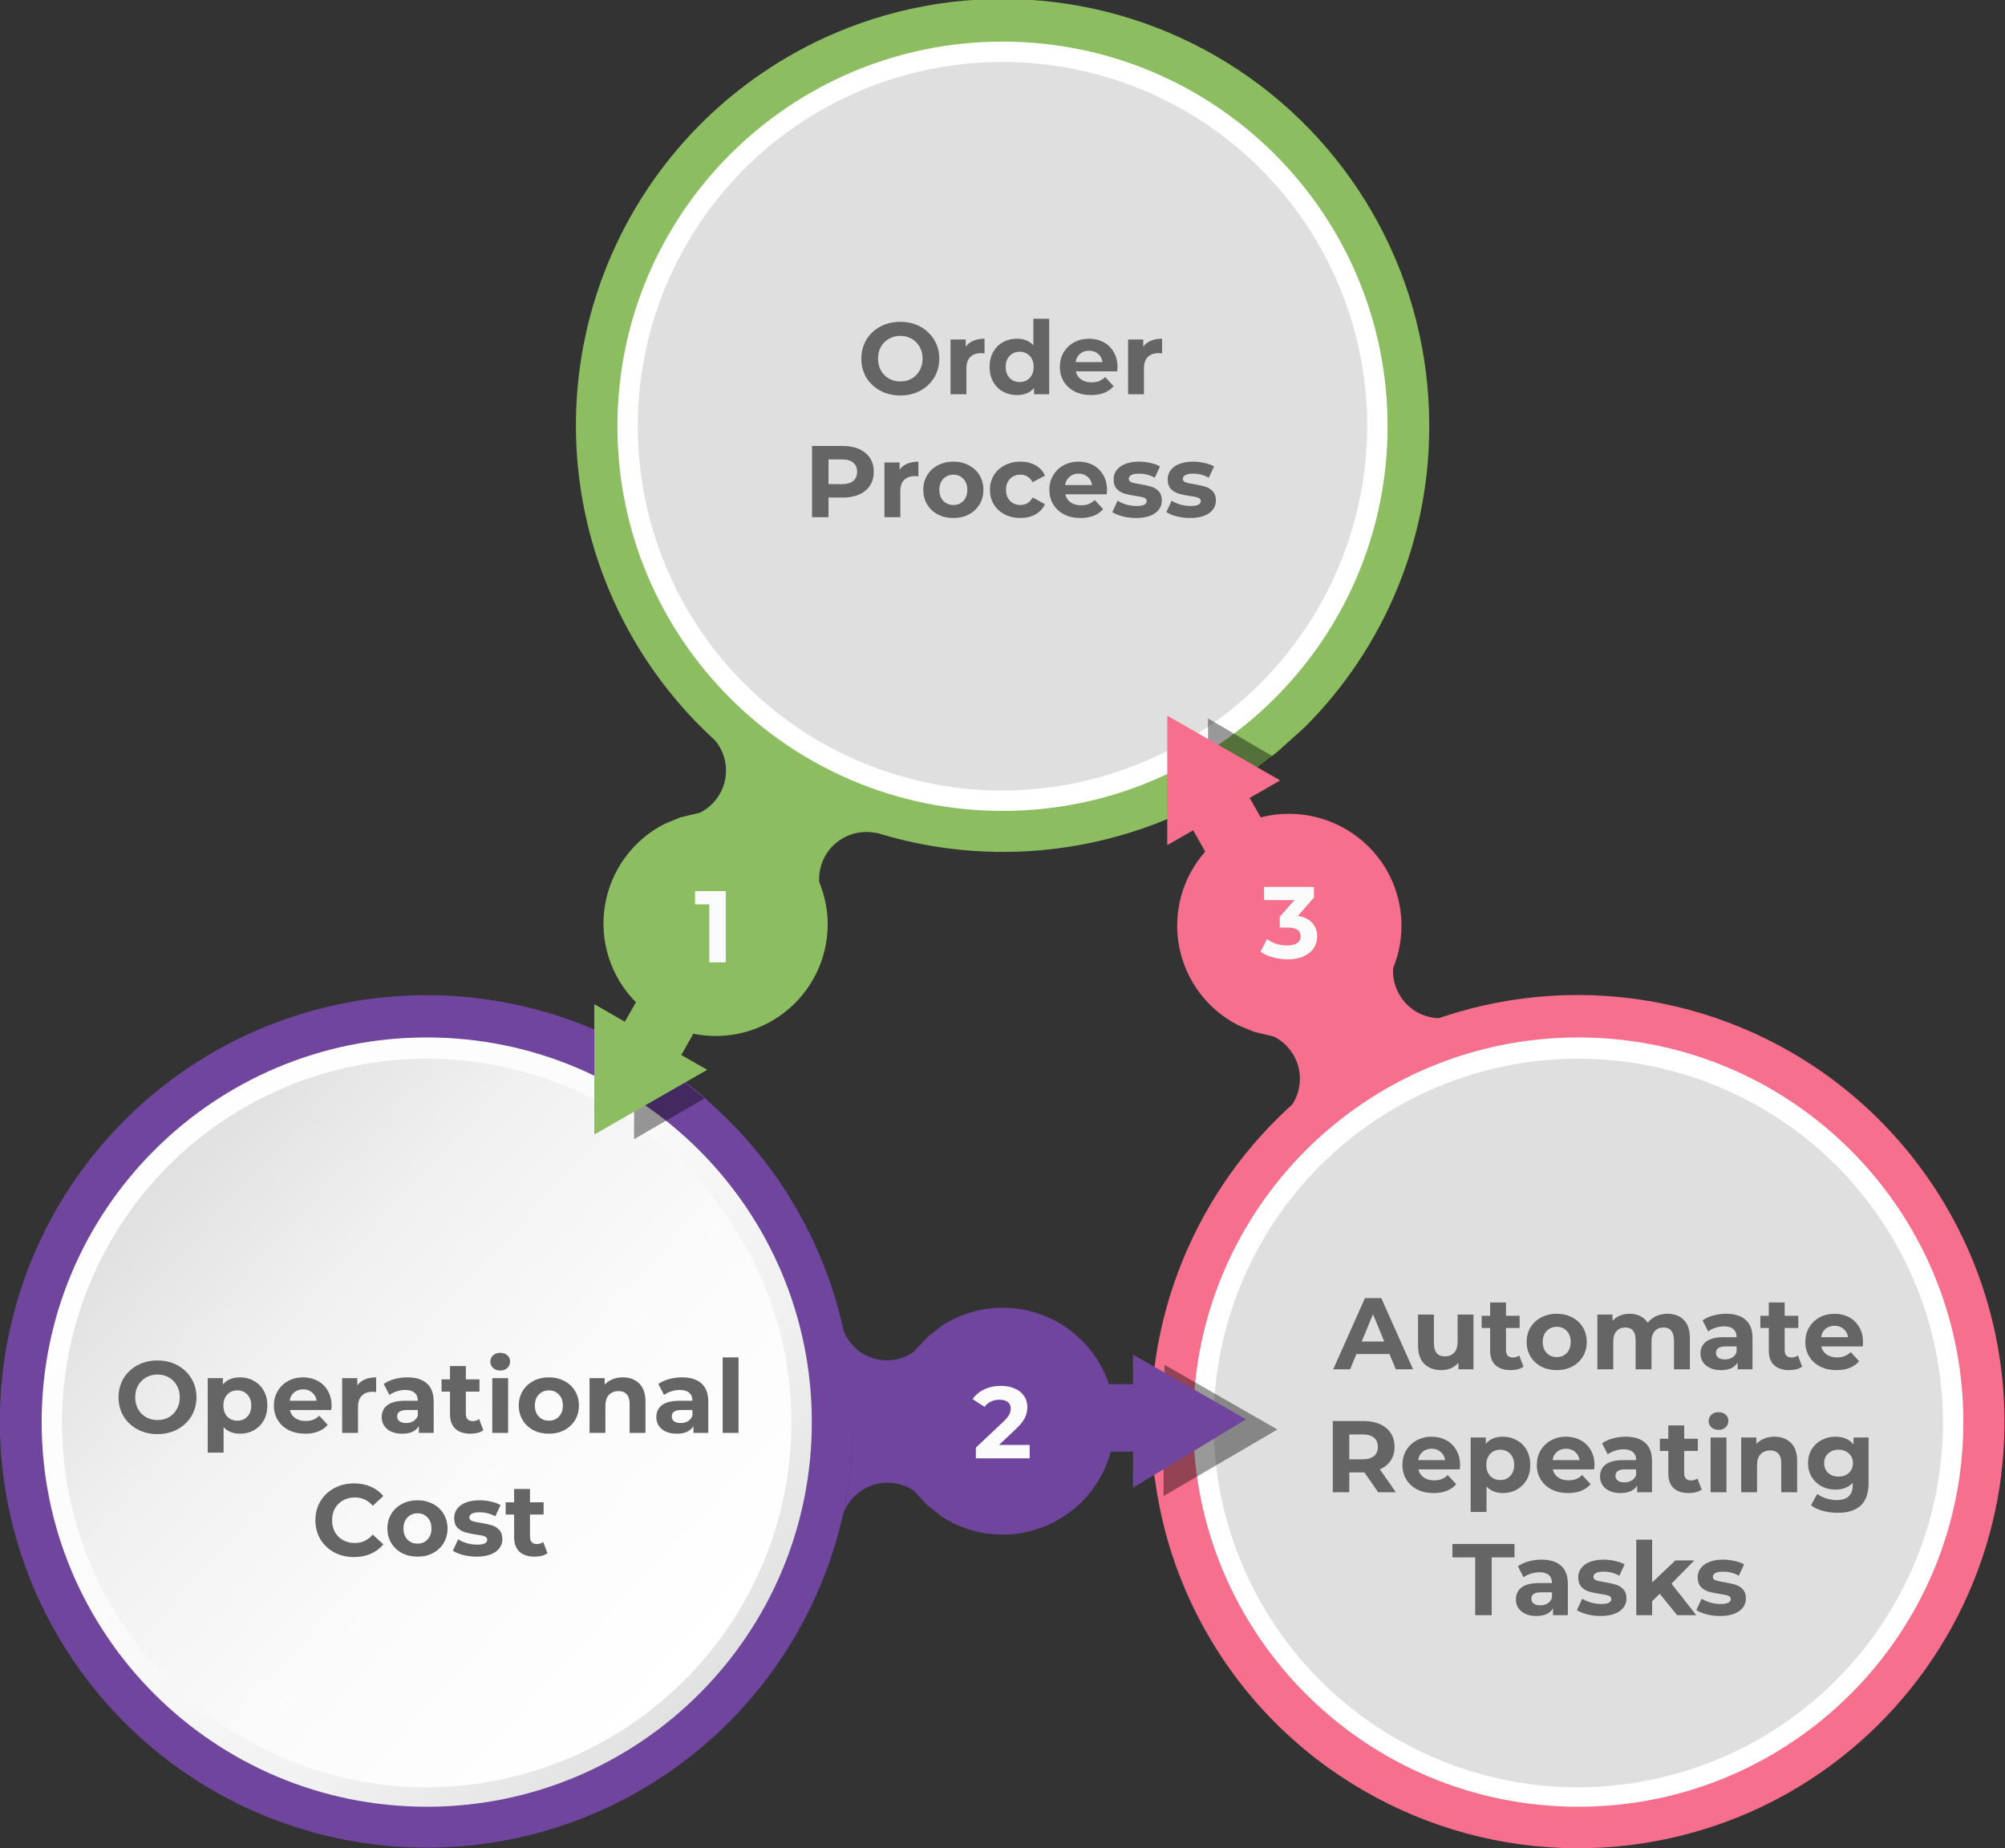 <svg width="473" height="436" viewBox="0 0 473 436" fill="none" xmlns="http://www.w3.org/2000/svg">
<rect x="0" y="0" width="473" height="436" fill="#333333" stroke="none"/>
<g clip-path="url(#clip0_427_446)">
<path d="M197.848 361.407C192.436 381.503 180.915 399.427 164.873 412.707C148.831 425.987 129.058 433.968 108.283 435.549C87.507 437.131 66.752 432.235 48.88 421.537C31.008 410.84 16.9 394.867 8.501 375.822C0.103 356.777 -2.172 335.598 1.99 315.207C6.152 294.816 16.546 276.217 31.738 261.976C46.931 247.734 66.174 238.552 86.812 235.696C107.451 232.839 128.469 236.449 146.966 246.027L149.587 247.336L150.242 247.772C155.906 250.952 161.245 254.678 166.183 258.895L169.241 261.731C182.645 274.168 192.394 290.025 197.436 307.591C202.477 325.158 202.62 343.765 197.848 361.407Z" fill="#6F459E"/>
<path d="M100.671 426.185C150.843 426.185 191.515 385.562 191.515 335.452C191.515 285.341 150.843 244.718 100.671 244.718C50.499 244.718 9.827 285.341 9.827 335.452C9.827 385.562 50.499 426.185 100.671 426.185Z" fill="url(#paint0_linear_427_446)"/>
<path d="M100.671 421.605C83.654 421.605 67.019 416.565 52.87 407.122C38.721 397.68 27.692 384.258 21.18 368.556C14.668 352.853 12.964 335.575 16.284 318.905C19.604 302.235 27.799 286.923 39.831 274.905C51.864 262.886 67.195 254.702 83.885 251.386C100.575 248.07 117.875 249.772 133.597 256.276C149.318 262.781 162.756 273.795 172.21 287.927C181.664 302.059 186.71 318.674 186.71 335.67C186.653 358.444 177.569 380.268 161.446 396.372C145.323 412.475 123.472 421.547 100.671 421.605Z" fill="url(#paint1_linear_427_446)"/>
<path d="M337.171 100.548C337.196 113.756 334.604 126.839 329.545 139.042C324.485 151.246 317.057 162.328 307.69 171.652L301.357 177.323L300.265 178.195C295.497 182.075 290.38 185.507 284.979 188.446L283.887 189.101L275.807 193.026C251.193 203.41 223.457 203.602 198.7 193.56C173.944 183.518 154.196 164.065 143.8 139.481C133.404 114.896 133.212 87.194 143.266 62.468C153.32 37.742 172.796 18.017 197.411 7.634C212.718 1.192 229.383 -1.367 245.92 0.186C262.458 1.738 278.354 7.354 292.191 16.531C306.028 25.709 317.377 38.163 325.225 52.785C333.073 67.406 337.177 83.74 337.171 100.33V100.548Z" fill="#8DBD61"/>
<path d="M472.126 347.884C470.171 363.429 464.613 378.305 455.894 391.329C447.175 404.354 435.536 415.168 421.9 422.913C406.636 431.551 389.378 436.055 371.834 435.978C354.291 435.902 337.072 431.248 321.885 422.477C310.41 415.897 300.354 407.112 292.296 396.63C284.238 386.149 278.337 374.177 274.934 361.407C273.892 357.46 273.09 353.454 272.532 349.411C272.241 347.811 272.022 346.139 271.877 344.394V343.304C271.586 340.25 271.513 337.124 271.658 333.925C271.804 330.726 271.877 329.054 271.877 328.908V327.818C272.022 326.218 272.168 324.546 272.313 322.801C274.269 307.256 279.827 292.38 288.546 279.356C297.265 266.332 308.904 255.517 322.54 247.772C337.803 239.134 355.062 234.63 372.606 234.707C390.149 234.783 407.368 239.438 422.555 248.208C439.669 258.109 453.491 272.814 462.304 290.497C471.118 308.18 474.533 328.06 472.126 347.666V347.884Z" fill="#F66F8D"/>
<path opacity="0.4" d="M166.183 259.114L149.587 268.71V247.554L150.242 247.99C155.906 251.171 161.245 254.896 166.183 259.114Z" fill="black"/>
<path d="M182.998 148.532L168.367 174.269C169.527 175.541 170.375 177.065 170.846 178.72C171.316 180.375 171.396 182.117 171.078 183.808C170.761 185.499 170.055 187.094 169.016 188.466C167.977 189.839 166.634 190.952 165.091 191.718L160.506 192.808L156.793 194.335C153.086 196.221 149.878 198.955 147.429 202.314C144.98 205.673 143.36 209.562 142.7 213.665C142.04 217.767 142.359 221.967 143.632 225.923C144.905 229.879 147.095 233.479 150.024 236.43L147.403 241.01L140.197 236.866V267.62L166.838 252.352L160.724 248.862L163.563 243.846C167.518 244.651 171.605 244.541 175.511 243.523C179.416 242.506 183.037 240.608 186.094 237.976C189.151 235.343 191.564 232.046 193.147 228.338C194.73 224.629 195.442 220.608 195.227 216.582C195.041 213.659 194.377 210.785 193.262 208.076C193.153 206.354 193.446 204.629 194.119 203.04C194.792 201.45 195.826 200.039 197.14 198.918C198.453 197.796 200.01 196.996 201.687 196.579C203.364 196.162 205.114 196.141 206.801 196.516L221.65 170.779L182.998 148.532Z" fill="#8DBD61"/>
<path d="M236.5 191.282C286.672 191.282 327.344 150.659 327.344 100.548C327.344 50.438 286.672 9.815 236.5 9.815C186.328 9.815 145.656 50.438 145.656 100.548C145.656 150.659 186.328 191.282 236.5 191.282Z" fill="url(#paint2_linear_427_446)"/>
<path d="M236.5 186.483C219.483 186.483 202.848 181.443 188.699 172C174.55 162.558 163.522 149.137 157.01 133.434C150.497 117.731 148.794 100.453 152.113 83.783C155.433 67.113 163.628 51.801 175.661 39.783C187.694 27.765 203.024 19.58 219.714 16.264C236.405 12.949 253.704 14.65 269.426 21.155C285.148 27.659 298.585 38.673 308.039 52.805C317.494 66.937 322.54 83.552 322.54 100.548C322.482 123.322 313.399 145.146 297.276 161.25C281.152 177.353 259.301 186.426 236.5 186.483Z" fill="url(#paint3_linear_427_446)"/>
<path opacity="0.4" d="M300.265 178.413C295.497 182.293 290.38 185.725 284.979 188.664V169.471L300.265 178.413Z" fill="black"/>
<path d="M342.193 239.92C340.507 240.296 338.756 240.274 337.079 239.857C335.402 239.441 333.846 238.64 332.532 237.518C331.219 236.397 330.185 234.986 329.512 233.396C328.839 231.807 328.545 230.083 328.654 228.36C330.177 224.644 330.831 220.63 330.566 216.624C330.301 212.617 329.124 208.724 327.126 205.241C324.212 200.215 319.732 196.28 314.369 194.036C309.007 191.791 303.057 191.36 297.427 192.808L294.806 188.228L302.012 184.084L275.371 168.816V199.352L281.485 195.862L284.324 200.878C281.653 203.9 279.711 207.493 278.646 211.381C277.582 215.269 277.423 219.348 278.182 223.307C278.941 227.266 280.597 230.999 283.025 234.219C285.452 237.439 288.586 240.06 292.186 241.883L295.898 243.41L300.484 244.5C302.026 245.266 303.37 246.38 304.409 247.752C305.447 249.125 306.153 250.719 306.471 252.41C306.788 254.101 306.709 255.843 306.238 257.498C305.768 259.153 304.919 260.677 303.759 261.949L318.609 287.686L357.261 265.439L342.193 239.92Z" fill="#F66F8D"/>
<path d="M372.329 426.185C422.501 426.185 463.173 385.562 463.173 335.452C463.173 285.341 422.501 244.718 372.329 244.718C322.157 244.718 281.485 285.341 281.485 335.452C281.485 385.562 322.157 426.185 372.329 426.185Z" fill="url(#paint4_linear_427_446)"/>
<path d="M372.329 421.605C355.312 421.605 338.677 416.565 324.528 407.122C310.379 397.68 299.351 384.258 292.839 368.556C286.327 352.853 284.623 335.575 287.943 318.905C291.263 302.235 299.457 286.923 311.49 274.905C323.523 262.886 338.854 254.702 355.544 251.386C372.234 248.07 389.533 249.772 405.255 256.276C420.977 262.781 434.414 273.795 443.869 287.927C453.323 302.059 458.369 318.674 458.369 335.67C458.311 358.444 449.228 380.268 433.105 396.372C416.982 412.475 395.131 421.547 372.329 421.605Z" fill="url(#paint5_linear_427_446)"/>
<path opacity="0.4" d="M274.497 352.901V344.394H272.095V343.304C271.804 340.25 271.731 337.124 271.877 333.925C272.022 330.726 272.095 329.054 272.095 328.909H274.716V321.929L301.357 337.197L274.497 352.901Z" fill="black"/>
<path d="M267.291 350.937V342.431H262.05C260.969 346.458 258.948 350.173 256.153 353.269C253.357 356.366 249.867 358.757 245.968 360.247C242.069 361.736 237.872 362.282 233.721 361.839C229.57 361.396 225.583 359.977 222.087 357.699L218.812 355.081L215.536 351.592C214.134 350.666 212.54 350.07 210.874 349.847C209.208 349.624 207.513 349.781 205.916 350.306C204.32 350.83 202.863 351.709 201.654 352.876C200.446 354.043 199.518 355.468 198.939 357.044C201.416 345.803 201.933 334.219 200.468 322.801C200.031 319.748 199.522 316.694 198.939 313.641C199.506 315.227 200.432 316.66 201.646 317.829C202.86 318.997 204.328 319.869 205.936 320.376C207.543 320.883 209.247 321.012 210.912 320.751C212.578 320.491 214.16 319.849 215.536 318.875L218.812 315.386L222.087 312.768C225.471 310.559 229.317 309.154 233.33 308.663C237.342 308.171 241.414 308.606 245.233 309.933C249.051 311.26 252.513 313.445 255.353 316.319C258.192 319.192 260.334 322.679 261.613 326.509H267.291V319.53L293.933 334.797L267.291 350.937Z" fill="#6F459E"/>
<path d="M37.155 338.288C35.411 338.288 33.835 337.912 32.427 337.16C31.035 336.408 29.939 335.376 29.139 334.064C28.355 332.736 27.963 331.248 27.963 329.6C27.963 327.952 28.355 326.472 29.139 325.16C29.939 323.832 31.035 322.792 32.427 322.04C33.835 321.288 35.411 320.912 37.155 320.912C38.899 320.912 40.467 321.288 41.859 322.04C43.251 322.792 44.347 323.832 45.147 325.16C45.947 326.472 46.347 327.952 46.347 329.6C46.347 331.248 45.947 332.736 45.147 334.064C44.347 335.376 43.251 336.408 41.859 337.16C40.467 337.912 38.899 338.288 37.155 338.288ZM37.155 334.976C38.147 334.976 39.043 334.752 39.843 334.304C40.643 333.84 41.267 333.2 41.715 332.384C42.179 331.568 42.411 330.64 42.411 329.6C42.411 328.56 42.179 327.632 41.715 326.816C41.267 326 40.643 325.368 39.843 324.92C39.043 324.456 38.147 324.224 37.155 324.224C36.163 324.224 35.267 324.456 34.467 324.92C33.667 325.368 33.035 326 32.571 326.816C32.123 327.632 31.899 328.56 31.899 329.6C31.899 330.64 32.123 331.568 32.571 332.384C33.035 333.2 33.667 333.84 34.467 334.304C35.267 334.752 36.163 334.976 37.155 334.976ZM56.637 324.896C57.837 324.896 58.925 325.176 59.901 325.736C60.893 326.28 61.669 327.056 62.229 328.064C62.789 329.056 63.069 330.216 63.069 331.544C63.069 332.872 62.789 334.04 62.229 335.048C61.669 336.04 60.893 336.816 59.901 337.376C58.925 337.92 57.837 338.192 56.637 338.192C54.989 338.192 53.693 337.672 52.749 336.632V342.656H49.005V325.088H52.581V326.576C53.509 325.456 54.861 324.896 56.637 324.896ZM55.989 335.12C56.949 335.12 57.733 334.8 58.341 334.16C58.965 333.504 59.277 332.632 59.277 331.544C59.277 330.456 58.965 329.592 58.341 328.952C57.733 328.296 56.949 327.968 55.989 327.968C55.029 327.968 54.237 328.296 53.613 328.952C53.005 329.592 52.701 330.456 52.701 331.544C52.701 332.632 53.005 333.504 53.613 334.16C54.237 334.8 55.029 335.12 55.989 335.12ZM78.224 331.592C78.224 331.64 78.2 331.976 78.152 332.6H68.384C68.56 333.4 68.976 334.032 69.632 334.496C70.288 334.96 71.104 335.192 72.08 335.192C72.752 335.192 73.344 335.096 73.856 334.904C74.384 334.696 74.872 334.376 75.32 333.944L77.312 336.104C76.096 337.496 74.32 338.192 71.984 338.192C70.528 338.192 69.24 337.912 68.12 337.352C67 336.776 66.136 335.984 65.528 334.976C64.92 333.968 64.616 332.824 64.616 331.544C64.616 330.28 64.912 329.144 65.504 328.136C66.112 327.112 66.936 326.32 67.976 325.76C69.032 325.184 70.208 324.896 71.504 324.896C72.768 324.896 73.912 325.168 74.936 325.712C75.96 326.256 76.76 327.04 77.336 328.064C77.928 329.072 78.224 330.248 78.224 331.592ZM71.528 327.728C70.68 327.728 69.968 327.968 69.392 328.448C68.816 328.928 68.464 329.584 68.336 330.416H74.696C74.568 329.6 74.216 328.952 73.64 328.472C73.064 327.976 72.36 327.728 71.528 327.728ZM84.292 326.792C84.74 326.168 85.34 325.696 86.092 325.376C86.86 325.056 87.74 324.896 88.732 324.896V328.352C88.316 328.32 88.036 328.304 87.892 328.304C86.82 328.304 85.98 328.608 85.372 329.216C84.764 329.808 84.46 330.704 84.46 331.904V338H80.716V325.088H84.292V326.792ZM96.096 324.896C98.096 324.896 99.632 325.376 100.704 326.336C101.776 327.28 102.312 328.712 102.312 330.632V338H98.808V336.392C98.104 337.592 96.792 338.192 94.872 338.192C93.88 338.192 93.016 338.024 92.28 337.688C91.56 337.352 91.008 336.888 90.624 336.296C90.24 335.704 90.048 335.032 90.048 334.28C90.048 333.08 90.496 332.136 91.392 331.448C92.304 330.76 93.704 330.416 95.592 330.416H98.568C98.568 329.6 98.32 328.976 97.824 328.544C97.328 328.096 96.584 327.872 95.592 327.872C94.904 327.872 94.224 327.984 93.552 328.208C92.896 328.416 92.336 328.704 91.872 329.072L90.528 326.456C91.232 325.96 92.072 325.576 93.048 325.304C94.04 325.032 95.056 324.896 96.096 324.896ZM95.808 335.672C96.448 335.672 97.016 335.528 97.512 335.24C98.008 334.936 98.36 334.496 98.568 333.92V332.6H96C94.464 332.6 93.696 333.104 93.696 334.112C93.696 334.592 93.88 334.976 94.248 335.264C94.632 335.536 95.152 335.672 95.808 335.672ZM114.029 337.376C113.661 337.648 113.205 337.856 112.661 338C112.133 338.128 111.573 338.192 110.981 338.192C109.445 338.192 108.253 337.8 107.405 337.016C106.573 336.232 106.157 335.08 106.157 333.56V328.256H104.165V325.376H106.157V322.232H109.901V325.376H113.117V328.256H109.901V333.512C109.901 334.056 110.037 334.48 110.309 334.784C110.597 335.072 110.997 335.216 111.509 335.216C112.101 335.216 112.605 335.056 113.021 334.736L114.029 337.376ZM116.13 325.088H119.874V338H116.13V325.088ZM118.002 323.288C117.314 323.288 116.754 323.088 116.322 322.688C115.89 322.288 115.674 321.792 115.674 321.2C115.674 320.608 115.89 320.112 116.322 319.712C116.754 319.312 117.314 319.112 118.002 319.112C118.69 319.112 119.25 319.304 119.682 319.688C120.114 320.072 120.33 320.552 120.33 321.128C120.33 321.752 120.114 322.272 119.682 322.688C119.25 323.088 118.69 323.288 118.002 323.288ZM129.493 338.192C128.133 338.192 126.909 337.912 125.821 337.352C124.749 336.776 123.909 335.984 123.301 334.976C122.693 333.968 122.389 332.824 122.389 331.544C122.389 330.264 122.693 329.12 123.301 328.112C123.909 327.104 124.749 326.32 125.821 325.76C126.909 325.184 128.133 324.896 129.493 324.896C130.853 324.896 132.069 325.184 133.141 325.76C134.213 326.32 135.053 327.104 135.661 328.112C136.269 329.12 136.573 330.264 136.573 331.544C136.573 332.824 136.269 333.968 135.661 334.976C135.053 335.984 134.213 336.776 133.141 337.352C132.069 337.912 130.853 338.192 129.493 338.192ZM129.493 335.12C130.453 335.12 131.237 334.8 131.845 334.16C132.469 333.504 132.781 332.632 132.781 331.544C132.781 330.456 132.469 329.592 131.845 328.952C131.237 328.296 130.453 327.968 129.493 327.968C128.533 327.968 127.741 328.296 127.117 328.952C126.493 329.592 126.181 330.456 126.181 331.544C126.181 332.632 126.493 333.504 127.117 334.16C127.741 334.8 128.533 335.12 129.493 335.12ZM146.924 324.896C148.524 324.896 149.812 325.376 150.788 326.336C151.78 327.296 152.276 328.72 152.276 330.608V338H148.532V331.184C148.532 330.16 148.308 329.4 147.86 328.904C147.412 328.392 146.764 328.136 145.916 328.136C144.972 328.136 144.22 328.432 143.66 329.024C143.1 329.6 142.82 330.464 142.82 331.616V338H139.076V325.088H142.652V326.6C143.148 326.056 143.764 325.64 144.5 325.352C145.236 325.048 146.044 324.896 146.924 324.896ZM160.877 324.896C162.877 324.896 164.413 325.376 165.485 326.336C166.557 327.28 167.093 328.712 167.093 330.632V338H163.589V336.392C162.885 337.592 161.573 338.192 159.653 338.192C158.661 338.192 157.797 338.024 157.061 337.688C156.341 337.352 155.789 336.888 155.405 336.296C155.021 335.704 154.829 335.032 154.829 334.28C154.829 333.08 155.277 332.136 156.173 331.448C157.085 330.76 158.485 330.416 160.373 330.416H163.349C163.349 329.6 163.101 328.976 162.605 328.544C162.109 328.096 161.365 327.872 160.373 327.872C159.685 327.872 159.005 327.984 158.333 328.208C157.677 328.416 157.117 328.704 156.653 329.072L155.309 326.456C156.013 325.96 156.853 325.576 157.829 325.304C158.821 325.032 159.837 324.896 160.877 324.896ZM160.589 335.672C161.229 335.672 161.797 335.528 162.293 335.24C162.789 334.936 163.141 334.496 163.349 333.92V332.6H160.781C159.245 332.6 158.477 333.104 158.477 334.112C158.477 334.592 158.661 334.976 159.029 335.264C159.413 335.536 159.933 335.672 160.589 335.672ZM170.482 320.192H174.226V338H170.482V320.192ZM83.501 367.288C81.789 367.288 80.237 366.92 78.845 366.184C77.469 365.432 76.381 364.4 75.581 363.088C74.797 361.76 74.405 360.264 74.405 358.6C74.405 356.936 74.797 355.448 75.581 354.136C76.381 352.808 77.469 351.776 78.845 351.04C80.237 350.288 81.797 349.912 83.525 349.912C84.981 349.912 86.293 350.168 87.461 350.68C88.645 351.192 89.637 351.928 90.437 352.888L87.941 355.192C86.805 353.88 85.397 353.224 83.717 353.224C82.677 353.224 81.749 353.456 80.933 353.92C80.117 354.368 79.477 355 79.013 355.816C78.565 356.632 78.341 357.56 78.341 358.6C78.341 359.64 78.565 360.568 79.013 361.384C79.477 362.2 80.117 362.84 80.933 363.304C81.749 363.752 82.677 363.976 83.717 363.976C85.397 363.976 86.805 363.312 87.941 361.984L90.437 364.288C89.637 365.264 88.645 366.008 87.461 366.52C86.277 367.032 84.957 367.288 83.501 367.288ZM98.497 367.192C97.137 367.192 95.913 366.912 94.825 366.352C93.753 365.776 92.913 364.984 92.305 363.976C91.697 362.968 91.393 361.824 91.393 360.544C91.393 359.264 91.697 358.12 92.305 357.112C92.913 356.104 93.753 355.32 94.825 354.76C95.913 354.184 97.137 353.896 98.497 353.896C99.857 353.896 101.073 354.184 102.145 354.76C103.217 355.32 104.057 356.104 104.665 357.112C105.273 358.12 105.577 359.264 105.577 360.544C105.577 361.824 105.273 362.968 104.665 363.976C104.057 364.984 103.217 365.776 102.145 366.352C101.073 366.912 99.857 367.192 98.497 367.192ZM98.497 364.12C99.457 364.12 100.241 363.8 100.849 363.16C101.473 362.504 101.785 361.632 101.785 360.544C101.785 359.456 101.473 358.592 100.849 357.952C100.241 357.296 99.457 356.968 98.497 356.968C97.537 356.968 96.745 357.296 96.121 357.952C95.497 358.592 95.185 359.456 95.185 360.544C95.185 361.632 95.497 362.504 96.121 363.16C96.745 363.8 97.537 364.12 98.497 364.12ZM112.424 367.192C111.352 367.192 110.304 367.064 109.28 366.808C108.256 366.536 107.44 366.2 106.832 365.8L108.08 363.112C108.656 363.48 109.352 363.784 110.168 364.024C110.984 364.248 111.784 364.36 112.568 364.36C114.152 364.36 114.944 363.968 114.944 363.184C114.944 362.816 114.728 362.552 114.296 362.392C113.864 362.232 113.2 362.096 112.304 361.984C111.248 361.824 110.376 361.64 109.688 361.432C109 361.224 108.4 360.856 107.888 360.328C107.392 359.8 107.144 359.048 107.144 358.072C107.144 357.256 107.376 356.536 107.84 355.912C108.32 355.272 109.008 354.776 109.904 354.424C110.816 354.072 111.888 353.896 113.12 353.896C114.032 353.896 114.936 354 115.832 354.208C116.744 354.4 117.496 354.672 118.088 355.024L116.84 357.688C115.704 357.048 114.464 356.728 113.12 356.728C112.32 356.728 111.72 356.84 111.32 357.064C110.92 357.288 110.72 357.576 110.72 357.928C110.72 358.328 110.936 358.608 111.368 358.768C111.8 358.928 112.488 359.08 113.432 359.224C114.488 359.4 115.352 359.592 116.024 359.8C116.696 359.992 117.28 360.352 117.776 360.88C118.272 361.408 118.52 362.144 118.52 363.088C118.52 363.888 118.28 364.6 117.8 365.224C117.32 365.848 116.616 366.336 115.688 366.688C114.776 367.024 113.688 367.192 112.424 367.192ZM129.158 366.376C128.79 366.648 128.334 366.856 127.79 367C127.262 367.128 126.702 367.192 126.11 367.192C124.574 367.192 123.382 366.8 122.534 366.016C121.702 365.232 121.286 364.08 121.286 362.56V357.256H119.294V354.376H121.286V351.232H125.03V354.376H128.246V357.256H125.03V362.512C125.03 363.056 125.166 363.48 125.438 363.784C125.726 364.072 126.126 364.216 126.638 364.216C127.23 364.216 127.734 364.056 128.15 363.736L129.158 366.376Z" fill="#656565"/>
<path d="M327.79 319.4H319.99L318.502 323H314.518L322.006 306.2H325.846L333.358 323H329.278L327.79 319.4ZM326.566 316.448L323.902 310.016L321.238 316.448H326.566ZM347.611 310.088V323H344.059V321.464C343.563 322.024 342.971 322.456 342.283 322.76C341.595 323.048 340.851 323.192 340.051 323.192C338.355 323.192 337.011 322.704 336.019 321.728C335.027 320.752 334.531 319.304 334.531 317.384V310.088H338.275V316.832C338.275 318.912 339.147 319.952 340.891 319.952C341.787 319.952 342.507 319.664 343.051 319.088C343.595 318.496 343.867 317.624 343.867 316.472V310.088H347.611ZM359.408 322.376C359.04 322.648 358.584 322.856 358.04 323C357.512 323.128 356.952 323.192 356.36 323.192C354.824 323.192 353.632 322.8 352.784 322.016C351.952 321.232 351.536 320.08 351.536 318.56V313.256H349.544V310.376H351.536V307.232H355.28V310.376H358.496V313.256H355.28V318.512C355.28 319.056 355.416 319.48 355.688 319.784C355.976 320.072 356.376 320.216 356.888 320.216C357.48 320.216 357.984 320.056 358.4 319.736L359.408 322.376ZM367.255 323.192C365.895 323.192 364.671 322.912 363.583 322.352C362.511 321.776 361.671 320.984 361.063 319.976C360.455 318.968 360.151 317.824 360.151 316.544C360.151 315.264 360.455 314.12 361.063 313.112C361.671 312.104 362.511 311.32 363.583 310.76C364.671 310.184 365.895 309.896 367.255 309.896C368.615 309.896 369.831 310.184 370.903 310.76C371.975 311.32 372.815 312.104 373.423 313.112C374.031 314.12 374.335 315.264 374.335 316.544C374.335 317.824 374.031 318.968 373.423 319.976C372.815 320.984 371.975 321.776 370.903 322.352C369.831 322.912 368.615 323.192 367.255 323.192ZM367.255 320.12C368.215 320.12 368.999 319.8 369.607 319.16C370.231 318.504 370.543 317.632 370.543 316.544C370.543 315.456 370.231 314.592 369.607 313.952C368.999 313.296 368.215 312.968 367.255 312.968C366.295 312.968 365.503 313.296 364.879 313.952C364.255 314.592 363.943 315.456 363.943 316.544C363.943 317.632 364.255 318.504 364.879 319.16C365.503 319.8 366.295 320.12 367.255 320.12ZM393.373 309.896C394.989 309.896 396.269 310.376 397.213 311.336C398.173 312.28 398.653 313.704 398.653 315.608V323H394.909V316.184C394.909 315.16 394.693 314.4 394.261 313.904C393.845 313.392 393.245 313.136 392.461 313.136C391.581 313.136 390.885 313.424 390.373 314C389.861 314.56 389.605 315.4 389.605 316.52V323H385.861V316.184C385.861 314.152 385.045 313.136 383.413 313.136C382.549 313.136 381.861 313.424 381.349 314C380.837 314.56 380.581 315.4 380.581 316.52V323H376.837V310.088H380.413V311.576C380.893 311.032 381.477 310.616 382.165 310.328C382.869 310.04 383.637 309.896 384.469 309.896C385.381 309.896 386.205 310.08 386.941 310.448C387.677 310.8 388.269 311.32 388.717 312.008C389.245 311.336 389.909 310.816 390.709 310.448C391.525 310.08 392.413 309.896 393.373 309.896ZM407.217 309.896C409.217 309.896 410.753 310.376 411.825 311.336C412.897 312.28 413.433 313.712 413.433 315.632V323H409.929V321.392C409.225 322.592 407.913 323.192 405.993 323.192C405.001 323.192 404.137 323.024 403.401 322.688C402.681 322.352 402.129 321.888 401.745 321.296C401.361 320.704 401.169 320.032 401.169 319.28C401.169 318.08 401.617 317.136 402.513 316.448C403.425 315.76 404.825 315.416 406.713 315.416H409.689C409.689 314.6 409.441 313.976 408.945 313.544C408.449 313.096 407.705 312.872 406.713 312.872C406.025 312.872 405.345 312.984 404.673 313.208C404.017 313.416 403.457 313.704 402.993 314.072L401.649 311.456C402.353 310.96 403.193 310.576 404.169 310.304C405.161 310.032 406.177 309.896 407.217 309.896ZM406.929 320.672C407.569 320.672 408.137 320.528 408.633 320.24C409.129 319.936 409.481 319.496 409.689 318.92V317.6H407.121C405.585 317.6 404.817 318.104 404.817 319.112C404.817 319.592 405.001 319.976 405.369 320.264C405.753 320.536 406.273 320.672 406.929 320.672ZM425.15 322.376C424.782 322.648 424.326 322.856 423.782 323C423.254 323.128 422.694 323.192 422.102 323.192C420.566 323.192 419.374 322.8 418.526 322.016C417.694 321.232 417.278 320.08 417.278 318.56V313.256H415.286V310.376H417.278V307.232H421.022V310.376H424.238V313.256H421.022V318.512C421.022 319.056 421.158 319.48 421.43 319.784C421.718 320.072 422.118 320.216 422.63 320.216C423.222 320.216 423.726 320.056 424.142 319.736L425.15 322.376ZM439.501 316.592C439.501 316.64 439.477 316.976 439.429 317.6H429.661C429.837 318.4 430.253 319.032 430.909 319.496C431.565 319.96 432.381 320.192 433.357 320.192C434.029 320.192 434.621 320.096 435.133 319.904C435.661 319.696 436.149 319.376 436.597 318.944L438.589 321.104C437.373 322.496 435.597 323.192 433.261 323.192C431.805 323.192 430.517 322.912 429.397 322.352C428.277 321.776 427.413 320.984 426.805 319.976C426.197 318.968 425.893 317.824 425.893 316.544C425.893 315.28 426.189 314.144 426.781 313.136C427.389 312.112 428.213 311.32 429.253 310.76C430.309 310.184 431.485 309.896 432.781 309.896C434.045 309.896 435.189 310.168 436.213 310.712C437.237 311.256 438.037 312.04 438.613 313.064C439.205 314.072 439.501 315.248 439.501 316.592ZM432.805 312.728C431.957 312.728 431.245 312.968 430.669 313.448C430.093 313.928 429.741 314.584 429.613 315.416H435.973C435.845 314.6 435.493 313.952 434.917 313.472C434.341 312.976 433.637 312.728 432.805 312.728ZM325.122 352L321.882 347.32H321.69H318.306V352H314.418V335.2H321.69C323.178 335.2 324.466 335.448 325.554 335.944C326.658 336.44 327.506 337.144 328.098 338.056C328.69 338.968 328.986 340.048 328.986 341.296C328.986 342.544 328.682 343.624 328.074 344.536C327.482 345.432 326.634 346.12 325.53 346.6L329.298 352H325.122ZM325.05 341.296C325.05 340.352 324.746 339.632 324.138 339.136C323.53 338.624 322.642 338.368 321.474 338.368H318.306V344.224H321.474C322.642 344.224 323.53 343.968 324.138 343.456C324.746 342.944 325.05 342.224 325.05 341.296ZM344.45 345.592C344.45 345.64 344.426 345.976 344.378 346.6H334.61C334.786 347.4 335.202 348.032 335.858 348.496C336.514 348.96 337.33 349.192 338.306 349.192C338.978 349.192 339.57 349.096 340.082 348.904C340.61 348.696 341.098 348.376 341.546 347.944L343.538 350.104C342.322 351.496 340.546 352.192 338.21 352.192C336.754 352.192 335.466 351.912 334.346 351.352C333.226 350.776 332.362 349.984 331.754 348.976C331.146 347.968 330.842 346.824 330.842 345.544C330.842 344.28 331.138 343.144 331.73 342.136C332.338 341.112 333.162 340.32 334.202 339.76C335.258 339.184 336.434 338.896 337.73 338.896C338.994 338.896 340.138 339.168 341.162 339.712C342.186 340.256 342.986 341.04 343.562 342.064C344.154 343.072 344.45 344.248 344.45 345.592ZM337.754 341.728C336.906 341.728 336.194 341.968 335.618 342.448C335.042 342.928 334.69 343.584 334.562 344.416H340.922C340.794 343.6 340.442 342.952 339.866 342.472C339.29 341.976 338.586 341.728 337.754 341.728ZM354.575 338.896C355.775 338.896 356.863 339.176 357.839 339.736C358.831 340.28 359.607 341.056 360.167 342.064C360.727 343.056 361.007 344.216 361.007 345.544C361.007 346.872 360.727 348.04 360.167 349.048C359.607 350.04 358.831 350.816 357.839 351.376C356.863 351.92 355.775 352.192 354.575 352.192C352.927 352.192 351.631 351.672 350.687 350.632V356.656H346.943V339.088H350.519V340.576C351.447 339.456 352.799 338.896 354.575 338.896ZM353.927 349.12C354.887 349.12 355.671 348.8 356.279 348.16C356.903 347.504 357.215 346.632 357.215 345.544C357.215 344.456 356.903 343.592 356.279 342.952C355.671 342.296 354.887 341.968 353.927 341.968C352.967 341.968 352.175 342.296 351.551 342.952C350.943 343.592 350.639 344.456 350.639 345.544C350.639 346.632 350.943 347.504 351.551 348.16C352.175 348.8 352.967 349.12 353.927 349.12ZM376.161 345.592C376.161 345.64 376.137 345.976 376.089 346.6H366.321C366.497 347.4 366.913 348.032 367.569 348.496C368.225 348.96 369.041 349.192 370.017 349.192C370.689 349.192 371.281 349.096 371.793 348.904C372.321 348.696 372.809 348.376 373.257 347.944L375.249 350.104C374.033 351.496 372.257 352.192 369.921 352.192C368.465 352.192 367.177 351.912 366.057 351.352C364.937 350.776 364.073 349.984 363.465 348.976C362.857 347.968 362.553 346.824 362.553 345.544C362.553 344.28 362.849 343.144 363.441 342.136C364.049 341.112 364.873 340.32 365.913 339.76C366.969 339.184 368.145 338.896 369.441 338.896C370.705 338.896 371.849 339.168 372.873 339.712C373.897 340.256 374.697 341.04 375.273 342.064C375.865 343.072 376.161 344.248 376.161 345.592ZM369.465 341.728C368.617 341.728 367.905 341.968 367.329 342.448C366.753 342.928 366.401 343.584 366.273 344.416H372.633C372.505 343.6 372.153 342.952 371.577 342.472C371.001 341.976 370.297 341.728 369.465 341.728ZM383.51 338.896C385.51 338.896 387.046 339.376 388.118 340.336C389.19 341.28 389.726 342.712 389.726 344.632V352H386.222V350.392C385.518 351.592 384.206 352.192 382.286 352.192C381.294 352.192 380.43 352.024 379.694 351.688C378.974 351.352 378.422 350.888 378.038 350.296C377.654 349.704 377.462 349.032 377.462 348.28C377.462 347.08 377.91 346.136 378.806 345.448C379.718 344.76 381.118 344.416 383.006 344.416H385.982C385.982 343.6 385.734 342.976 385.238 342.544C384.742 342.096 383.998 341.872 383.006 341.872C382.318 341.872 381.638 341.984 380.966 342.208C380.31 342.416 379.75 342.704 379.286 343.072L377.942 340.456C378.646 339.96 379.486 339.576 380.462 339.304C381.454 339.032 382.47 338.896 383.51 338.896ZM383.222 349.672C383.862 349.672 384.43 349.528 384.926 349.24C385.422 348.936 385.774 348.496 385.982 347.92V346.6H383.414C381.878 346.6 381.11 347.104 381.11 348.112C381.11 348.592 381.294 348.976 381.662 349.264C382.046 349.536 382.566 349.672 383.222 349.672ZM401.443 351.376C401.075 351.648 400.619 351.856 400.075 352C399.547 352.128 398.987 352.192 398.395 352.192C396.859 352.192 395.667 351.8 394.819 351.016C393.987 350.232 393.571 349.08 393.571 347.56V342.256H391.579V339.376H393.571V336.232H397.315V339.376H400.531V342.256H397.315V347.512C397.315 348.056 397.451 348.48 397.723 348.784C398.011 349.072 398.411 349.216 398.923 349.216C399.515 349.216 400.019 349.056 400.435 348.736L401.443 351.376ZM403.544 339.088H407.288V352H403.544V339.088ZM405.416 337.288C404.728 337.288 404.168 337.088 403.736 336.688C403.304 336.288 403.088 335.792 403.088 335.2C403.088 334.608 403.304 334.112 403.736 333.712C404.168 333.312 404.728 333.112 405.416 333.112C406.104 333.112 406.664 333.304 407.096 333.688C407.528 334.072 407.744 334.552 407.744 335.128C407.744 335.752 407.528 336.272 407.096 336.688C406.664 337.088 406.104 337.288 405.416 337.288ZM418.611 338.896C420.211 338.896 421.499 339.376 422.475 340.336C423.467 341.296 423.963 342.72 423.963 344.608V352H420.219V345.184C420.219 344.16 419.995 343.4 419.547 342.904C419.099 342.392 418.451 342.136 417.603 342.136C416.659 342.136 415.907 342.432 415.347 343.024C414.787 343.6 414.507 344.464 414.507 345.616V352H410.763V339.088H414.339V340.6C414.835 340.056 415.451 339.64 416.187 339.352C416.923 339.048 417.731 338.896 418.611 338.896ZM440.818 339.088V349.84C440.818 352.208 440.202 353.968 438.97 355.12C437.738 356.272 435.938 356.848 433.57 356.848C432.322 356.848 431.138 356.696 430.018 356.392C428.898 356.088 427.97 355.648 427.234 355.072L428.722 352.384C429.266 352.832 429.954 353.184 430.786 353.44C431.618 353.712 432.45 353.848 433.282 353.848C434.578 353.848 435.53 353.552 436.138 352.96C436.762 352.384 437.074 351.504 437.074 350.32V349.768C436.098 350.84 434.738 351.376 432.994 351.376C431.81 351.376 430.722 351.12 429.73 350.608C428.754 350.08 427.978 349.344 427.402 348.4C426.826 347.456 426.538 346.368 426.538 345.136C426.538 343.904 426.826 342.816 427.402 341.872C427.978 340.928 428.754 340.2 429.73 339.688C430.722 339.16 431.81 338.896 432.994 338.896C434.866 338.896 436.29 339.512 437.266 340.744V339.088H440.818ZM433.738 348.304C434.73 348.304 435.538 348.016 436.162 347.44C436.802 346.848 437.122 346.08 437.122 345.136C437.122 344.192 436.802 343.432 436.162 342.856C435.538 342.264 434.73 341.968 433.738 341.968C432.746 341.968 431.93 342.264 431.29 342.856C430.65 343.432 430.33 344.192 430.33 345.136C430.33 346.08 430.65 346.848 431.29 347.44C431.93 348.016 432.746 348.304 433.738 348.304ZM348.015 367.368H342.639V364.2H357.279V367.368H351.903V381H348.015V367.368ZM363.659 367.896C365.659 367.896 367.195 368.376 368.267 369.336C369.339 370.28 369.875 371.712 369.875 373.632V381H366.371V379.392C365.667 380.592 364.355 381.192 362.435 381.192C361.443 381.192 360.579 381.024 359.843 380.688C359.123 380.352 358.571 379.888 358.187 379.296C357.803 378.704 357.611 378.032 357.611 377.28C357.611 376.08 358.059 375.136 358.955 374.448C359.867 373.76 361.267 373.416 363.155 373.416H366.131C366.131 372.6 365.883 371.976 365.387 371.544C364.891 371.096 364.147 370.872 363.155 370.872C362.467 370.872 361.787 370.984 361.115 371.208C360.459 371.416 359.899 371.704 359.435 372.072L358.091 369.456C358.795 368.96 359.635 368.576 360.611 368.304C361.603 368.032 362.619 367.896 363.659 367.896ZM363.371 378.672C364.011 378.672 364.579 378.528 365.075 378.24C365.571 377.936 365.923 377.496 366.131 376.92V375.6H363.563C362.027 375.6 361.259 376.104 361.259 377.112C361.259 377.592 361.443 377.976 361.811 378.264C362.195 378.536 362.715 378.672 363.371 378.672ZM377.607 381.192C376.535 381.192 375.487 381.064 374.463 380.808C373.439 380.536 372.623 380.2 372.015 379.8L373.263 377.112C373.839 377.48 374.535 377.784 375.351 378.024C376.167 378.248 376.967 378.36 377.751 378.36C379.335 378.36 380.127 377.968 380.127 377.184C380.127 376.816 379.911 376.552 379.479 376.392C379.047 376.232 378.383 376.096 377.487 375.984C376.431 375.824 375.559 375.64 374.871 375.432C374.183 375.224 373.583 374.856 373.071 374.328C372.575 373.8 372.327 373.048 372.327 372.072C372.327 371.256 372.559 370.536 373.023 369.912C373.503 369.272 374.191 368.776 375.087 368.424C375.999 368.072 377.071 367.896 378.303 367.896C379.215 367.896 380.119 368 381.015 368.208C381.927 368.4 382.679 368.672 383.271 369.024L382.023 371.688C380.887 371.048 379.647 370.728 378.303 370.728C377.503 370.728 376.903 370.84 376.503 371.064C376.103 371.288 375.903 371.576 375.903 371.928C375.903 372.328 376.119 372.608 376.551 372.768C376.983 372.928 377.671 373.08 378.615 373.224C379.671 373.4 380.535 373.592 381.207 373.8C381.879 373.992 382.463 374.352 382.959 374.88C383.455 375.408 383.703 376.144 383.703 377.088C383.703 377.888 383.463 378.6 382.983 379.224C382.503 379.848 381.799 380.336 380.871 380.688C379.959 381.024 378.871 381.192 377.607 381.192ZM391.557 375.936L389.757 377.712V381H386.013V363.192H389.757V373.272L395.229 368.088H399.693L394.317 373.56L400.173 381H395.637L391.557 375.936ZM405.779 381.192C404.707 381.192 403.659 381.064 402.635 380.808C401.611 380.536 400.795 380.2 400.187 379.8L401.435 377.112C402.011 377.48 402.707 377.784 403.523 378.024C404.339 378.248 405.139 378.36 405.923 378.36C407.507 378.36 408.299 377.968 408.299 377.184C408.299 376.816 408.083 376.552 407.651 376.392C407.219 376.232 406.555 376.096 405.659 375.984C404.603 375.824 403.731 375.64 403.043 375.432C402.355 375.224 401.755 374.856 401.243 374.328C400.747 373.8 400.499 373.048 400.499 372.072C400.499 371.256 400.731 370.536 401.195 369.912C401.675 369.272 402.363 368.776 403.259 368.424C404.171 368.072 405.243 367.896 406.475 367.896C407.387 367.896 408.291 368 409.187 368.208C410.099 368.4 410.851 368.672 411.443 369.024L410.195 371.688C409.059 371.048 407.819 370.728 406.475 370.728C405.675 370.728 405.075 370.84 404.675 371.064C404.275 371.288 404.075 371.576 404.075 371.928C404.075 372.328 404.291 372.608 404.723 372.768C405.155 372.928 405.843 373.08 406.787 373.224C407.843 373.4 408.707 373.592 409.379 373.8C410.051 373.992 410.635 374.352 411.131 374.88C411.627 375.408 411.875 376.144 411.875 377.088C411.875 377.888 411.635 378.6 411.155 379.224C410.675 379.848 409.971 380.336 409.043 380.688C408.131 381.024 407.043 381.192 405.779 381.192Z" fill="#656565"/>
<path d="M212.394 93.288C210.65 93.288 209.074 92.912 207.666 92.16C206.274 91.408 205.178 90.376 204.378 89.064C203.594 87.736 203.202 86.248 203.202 84.6C203.202 82.952 203.594 81.472 204.378 80.16C205.178 78.832 206.274 77.792 207.666 77.04C209.074 76.288 210.65 75.912 212.394 75.912C214.138 75.912 215.706 76.288 217.098 77.04C218.49 77.792 219.586 78.832 220.386 80.16C221.186 81.472 221.586 82.952 221.586 84.6C221.586 86.248 221.186 87.736 220.386 89.064C219.586 90.376 218.49 91.408 217.098 92.16C215.706 92.912 214.138 93.288 212.394 93.288ZM212.394 89.976C213.386 89.976 214.282 89.752 215.082 89.304C215.882 88.84 216.506 88.2 216.954 87.384C217.418 86.568 217.65 85.64 217.65 84.6C217.65 83.56 217.418 82.632 216.954 81.816C216.506 81 215.882 80.368 215.082 79.92C214.282 79.456 213.386 79.224 212.394 79.224C211.402 79.224 210.506 79.456 209.706 79.92C208.906 80.368 208.274 81 207.81 81.816C207.362 82.632 207.138 83.56 207.138 84.6C207.138 85.64 207.362 86.568 207.81 87.384C208.274 88.2 208.906 88.84 209.706 89.304C210.506 89.752 211.402 89.976 212.394 89.976ZM227.82 81.792C228.268 81.168 228.868 80.696 229.62 80.376C230.388 80.056 231.268 79.896 232.26 79.896V83.352C231.844 83.32 231.564 83.304 231.42 83.304C230.348 83.304 229.508 83.608 228.9 84.216C228.292 84.808 227.988 85.704 227.988 86.904V93H224.244V80.088H227.82V81.792ZM247.521 75.192V93H243.945V91.512C243.017 92.632 241.673 93.192 239.913 93.192C238.697 93.192 237.593 92.92 236.601 92.376C235.625 91.832 234.857 91.056 234.297 90.048C233.737 89.04 233.457 87.872 233.457 86.544C233.457 85.216 233.737 84.048 234.297 83.04C234.857 82.032 235.625 81.256 236.601 80.712C237.593 80.168 238.697 79.896 239.913 79.896C241.561 79.896 242.849 80.416 243.777 81.456V75.192H247.521ZM240.561 90.12C241.505 90.12 242.289 89.8 242.913 89.16C243.537 88.504 243.849 87.632 243.849 86.544C243.849 85.456 243.537 84.592 242.913 83.952C242.289 83.296 241.505 82.968 240.561 82.968C239.601 82.968 238.809 83.296 238.185 83.952C237.561 84.592 237.249 85.456 237.249 86.544C237.249 87.632 237.561 88.504 238.185 89.16C238.809 89.8 239.601 90.12 240.561 90.12ZM263.634 86.592C263.634 86.64 263.61 86.976 263.562 87.6H253.794C253.97 88.4 254.386 89.032 255.042 89.496C255.698 89.96 256.514 90.192 257.49 90.192C258.162 90.192 258.754 90.096 259.266 89.904C259.794 89.696 260.282 89.376 260.73 88.944L262.722 91.104C261.506 92.496 259.73 93.192 257.394 93.192C255.938 93.192 254.65 92.912 253.53 92.352C252.41 91.776 251.546 90.984 250.938 89.976C250.33 88.968 250.026 87.824 250.026 86.544C250.026 85.28 250.322 84.144 250.914 83.136C251.522 82.112 252.346 81.32 253.386 80.76C254.442 80.184 255.618 79.896 256.914 79.896C258.178 79.896 259.322 80.168 260.346 80.712C261.37 81.256 262.17 82.04 262.746 83.064C263.338 84.072 263.634 85.248 263.634 86.592ZM256.938 82.728C256.09 82.728 255.378 82.968 254.802 83.448C254.226 83.928 253.874 84.584 253.746 85.416H260.106C259.978 84.6 259.626 83.952 259.05 83.472C258.474 82.976 257.77 82.728 256.938 82.728ZM269.702 81.792C270.15 81.168 270.75 80.696 271.502 80.376C272.27 80.056 273.15 79.896 274.142 79.896V83.352C273.726 83.32 273.446 83.304 273.302 83.304C272.23 83.304 271.39 83.608 270.782 84.216C270.174 84.808 269.87 85.704 269.87 86.904V93H266.126V80.088H269.702V81.792ZM198.838 105.2C200.326 105.2 201.614 105.448 202.702 105.944C203.806 106.44 204.654 107.144 205.246 108.056C205.838 108.968 206.134 110.048 206.134 111.296C206.134 112.528 205.838 113.608 205.246 114.536C204.654 115.448 203.806 116.152 202.702 116.648C201.614 117.128 200.326 117.368 198.838 117.368H195.454V122H191.566V105.2H198.838ZM198.622 114.2C199.79 114.2 200.678 113.952 201.286 113.456C201.894 112.944 202.198 112.224 202.198 111.296C202.198 110.352 201.894 109.632 201.286 109.136C200.678 108.624 199.79 108.368 198.622 108.368H195.454V114.2H198.622ZM212.222 110.792C212.67 110.168 213.27 109.696 214.022 109.376C214.79 109.056 215.67 108.896 216.662 108.896V112.352C216.246 112.32 215.966 112.304 215.822 112.304C214.75 112.304 213.91 112.608 213.302 113.216C212.694 113.808 212.39 114.704 212.39 115.904V122H208.646V109.088H212.222V110.792ZM224.915 122.192C223.555 122.192 222.331 121.912 221.243 121.352C220.171 120.776 219.331 119.984 218.723 118.976C218.115 117.968 217.811 116.824 217.811 115.544C217.811 114.264 218.115 113.12 218.723 112.112C219.331 111.104 220.171 110.32 221.243 109.76C222.331 109.184 223.555 108.896 224.915 108.896C226.275 108.896 227.491 109.184 228.563 109.76C229.635 110.32 230.475 111.104 231.083 112.112C231.691 113.12 231.995 114.264 231.995 115.544C231.995 116.824 231.691 117.968 231.083 118.976C230.475 119.984 229.635 120.776 228.563 121.352C227.491 121.912 226.275 122.192 224.915 122.192ZM224.915 119.12C225.875 119.12 226.659 118.8 227.267 118.16C227.891 117.504 228.203 116.632 228.203 115.544C228.203 114.456 227.891 113.592 227.267 112.952C226.659 112.296 225.875 111.968 224.915 111.968C223.955 111.968 223.163 112.296 222.539 112.952C221.915 113.592 221.603 114.456 221.603 115.544C221.603 116.632 221.915 117.504 222.539 118.16C223.163 118.8 223.955 119.12 224.915 119.12ZM240.738 122.192C239.362 122.192 238.122 121.912 237.018 121.352C235.93 120.776 235.074 119.984 234.45 118.976C233.842 117.968 233.538 116.824 233.538 115.544C233.538 114.264 233.842 113.12 234.45 112.112C235.074 111.104 235.93 110.32 237.018 109.76C238.122 109.184 239.362 108.896 240.738 108.896C242.098 108.896 243.282 109.184 244.29 109.76C245.314 110.32 246.058 111.128 246.522 112.184L243.618 113.744C242.946 112.56 241.978 111.968 240.714 111.968C239.738 111.968 238.93 112.288 238.29 112.928C237.65 113.568 237.33 114.44 237.33 115.544C237.33 116.648 237.65 117.52 238.29 118.16C238.93 118.8 239.738 119.12 240.714 119.12C241.994 119.12 242.962 118.528 243.618 117.344L246.522 118.928C246.058 119.952 245.314 120.752 244.29 121.328C243.282 121.904 242.098 122.192 240.738 122.192ZM261.161 115.592C261.161 115.64 261.137 115.976 261.089 116.6H251.321C251.497 117.4 251.913 118.032 252.569 118.496C253.225 118.96 254.041 119.192 255.017 119.192C255.689 119.192 256.281 119.096 256.793 118.904C257.321 118.696 257.809 118.376 258.257 117.944L260.249 120.104C259.033 121.496 257.257 122.192 254.921 122.192C253.465 122.192 252.177 121.912 251.057 121.352C249.937 120.776 249.073 119.984 248.465 118.976C247.857 117.968 247.553 116.824 247.553 115.544C247.553 114.28 247.849 113.144 248.441 112.136C249.049 111.112 249.873 110.32 250.913 109.76C251.969 109.184 253.145 108.896 254.441 108.896C255.705 108.896 256.849 109.168 257.873 109.712C258.897 110.256 259.697 111.04 260.273 112.064C260.865 113.072 261.161 114.248 261.161 115.592ZM254.465 111.728C253.617 111.728 252.905 111.968 252.329 112.448C251.753 112.928 251.401 113.584 251.273 114.416H257.633C257.505 113.6 257.153 112.952 256.577 112.472C256.001 111.976 255.297 111.728 254.465 111.728ZM267.998 122.192C266.926 122.192 265.878 122.064 264.854 121.808C263.83 121.536 263.014 121.2 262.406 120.8L263.654 118.112C264.23 118.48 264.926 118.784 265.742 119.024C266.558 119.248 267.358 119.36 268.142 119.36C269.726 119.36 270.518 118.968 270.518 118.184C270.518 117.816 270.302 117.552 269.87 117.392C269.438 117.232 268.774 117.096 267.878 116.984C266.822 116.824 265.95 116.64 265.262 116.432C264.574 116.224 263.974 115.856 263.462 115.328C262.966 114.8 262.718 114.048 262.718 113.072C262.718 112.256 262.95 111.536 263.414 110.912C263.894 110.272 264.582 109.776 265.478 109.424C266.39 109.072 267.462 108.896 268.694 108.896C269.606 108.896 270.51 109 271.406 109.208C272.318 109.4 273.07 109.672 273.662 110.024L272.414 112.688C271.278 112.048 270.038 111.728 268.694 111.728C267.894 111.728 267.294 111.84 266.894 112.064C266.494 112.288 266.294 112.576 266.294 112.928C266.294 113.328 266.51 113.608 266.942 113.768C267.374 113.928 268.062 114.08 269.006 114.224C270.062 114.4 270.926 114.592 271.598 114.8C272.27 114.992 272.854 115.352 273.35 115.88C273.846 116.408 274.094 117.144 274.094 118.088C274.094 118.888 273.854 119.6 273.374 120.224C272.894 120.848 272.19 121.336 271.262 121.688C270.35 122.024 269.262 122.192 267.998 122.192ZM280.748 122.192C279.676 122.192 278.628 122.064 277.604 121.808C276.58 121.536 275.764 121.2 275.156 120.8L276.404 118.112C276.98 118.48 277.676 118.784 278.492 119.024C279.308 119.248 280.108 119.36 280.892 119.36C282.476 119.36 283.268 118.968 283.268 118.184C283.268 117.816 283.052 117.552 282.62 117.392C282.188 117.232 281.524 117.096 280.628 116.984C279.572 116.824 278.7 116.64 278.012 116.432C277.324 116.224 276.724 115.856 276.212 115.328C275.716 114.8 275.468 114.048 275.468 113.072C275.468 112.256 275.7 111.536 276.164 110.912C276.644 110.272 277.332 109.776 278.228 109.424C279.14 109.072 280.212 108.896 281.444 108.896C282.356 108.896 283.26 109 284.156 109.208C285.068 109.4 285.82 109.672 286.412 110.024L285.164 112.688C284.028 112.048 282.788 111.728 281.444 111.728C280.644 111.728 280.044 111.84 279.644 112.064C279.244 112.288 279.044 112.576 279.044 112.928C279.044 113.328 279.26 113.608 279.692 113.768C280.124 113.928 280.812 114.08 281.756 114.224C282.812 114.4 283.676 114.592 284.348 114.8C285.02 114.992 285.604 115.352 286.1 115.88C286.596 116.408 286.844 117.144 286.844 118.088C286.844 118.888 286.604 119.6 286.124 120.224C285.644 120.848 284.94 121.336 284.012 121.688C283.1 122.024 282.012 122.192 280.748 122.192Z" fill="#656565"/>
<path d="M171.217 210.2V227H167.329V213.32H163.969V210.2H171.217Z" fill="#FBFBFB"/>
<path d="M242.91 340.832V344H230.214V341.48L236.694 335.36C237.382 334.704 237.846 334.144 238.086 333.68C238.326 333.2 238.446 332.728 238.446 332.264C238.446 331.592 238.214 331.08 237.75 330.728C237.302 330.36 236.638 330.176 235.758 330.176C235.022 330.176 234.358 330.32 233.766 330.608C233.174 330.88 232.678 331.296 232.278 331.856L229.446 330.032C230.102 329.056 231.006 328.296 232.158 327.752C233.31 327.192 234.63 326.912 236.118 326.912C237.366 326.912 238.454 327.12 239.382 327.536C240.326 327.936 241.054 328.512 241.566 329.264C242.094 330 242.358 330.872 242.358 331.88C242.358 332.792 242.166 333.648 241.782 334.448C241.398 335.248 240.654 336.16 239.55 337.184L235.686 340.832H242.91Z" fill="#FBFBFB"/>
<path d="M306.182 216.04C307.654 216.28 308.782 216.832 309.566 217.696C310.35 218.544 310.742 219.6 310.742 220.864C310.742 221.84 310.486 222.744 309.974 223.576C309.462 224.392 308.678 225.048 307.622 225.544C306.582 226.04 305.302 226.288 303.782 226.288C302.598 226.288 301.43 226.136 300.278 225.832C299.142 225.512 298.174 225.064 297.374 224.488L298.886 221.512C299.526 221.992 300.262 222.368 301.094 222.64C301.942 222.896 302.806 223.024 303.686 223.024C304.662 223.024 305.43 222.84 305.99 222.472C306.55 222.088 306.83 221.552 306.83 220.864C306.83 219.488 305.782 218.8 303.686 218.8H301.91V216.232L305.366 212.32H298.214V209.2H309.974V211.72L306.182 216.04Z" fill="#FBFBFB"/>
</g>
<defs>
<linearGradient id="paint0_linear_427_446" x1="30.747" y1="267.271" x2="172.108" y2="405.462" gradientUnits="userSpaceOnUse">
<stop stop-color="white"/>
<stop offset="0.37" stop-color="#FBFBFB"/>
<stop offset="0.7" stop-color="#F1F1F1"/>
<stop offset="1" stop-color="#DFDFDF"/>
</linearGradient>
<linearGradient id="paint1_linear_427_446" x1="35.049" y1="275.385" x2="164.772" y2="394.433" gradientUnits="userSpaceOnUse">
<stop stop-color="#DFDFDF"/>
<stop offset="0.3" stop-color="#F1F1F1"/>
<stop offset="0.63" stop-color="#FBFBFB"/>
<stop offset="1" stop-color="white"/>
</linearGradient>
<linearGradient id="paint2_linear_427_446" x1="14003" y1="2699.15" x2="25764.2" y2="14196.7" gradientUnits="userSpaceOnUse">
<stop stop-color="white"/>
<stop offset="0.37" stop-color="#FBFBFB"/>
<stop offset="0.7" stop-color="#F1F1F1"/>
<stop offset="1" stop-color="#DFDFDF"/>
</linearGradient>
<linearGradient id="paint3_linear_427_446" x1="13614" y1="3201.08" x2="23836.1" y2="12582.1" gradientUnits="userSpaceOnUse">
<stop stop-color="#DFDFDF"/>
<stop offset="0.3" stop-color="#F1F1F1"/>
<stop offset="0.63" stop-color="#FBFBFB"/>
<stop offset="1" stop-color="white"/>
</linearGradient>
<linearGradient id="paint4_linear_427_446" x1="25439.8" y1="22481.7" x2="37199.2" y2="33979.2" gradientUnits="userSpaceOnUse">
<stop stop-color="white"/>
<stop offset="0.37" stop-color="#FBFBFB"/>
<stop offset="0.7" stop-color="#F1F1F1"/>
<stop offset="1" stop-color="#DFDFDF"/>
</linearGradient>
<linearGradient id="paint5_linear_427_446" x1="24453.1" y1="21950" x2="34673.6" y2="31331.1" gradientUnits="userSpaceOnUse">
<stop stop-color="#DFDFDF"/>
<stop offset="0.3" stop-color="#F1F1F1"/>
<stop offset="0.63" stop-color="#FBFBFB"/>
<stop offset="1" stop-color="white"/>
</linearGradient>
<clipPath id="clip0_427_446">
<rect width="473" height="436" fill="white"/>
</clipPath>
</defs>
</svg>
